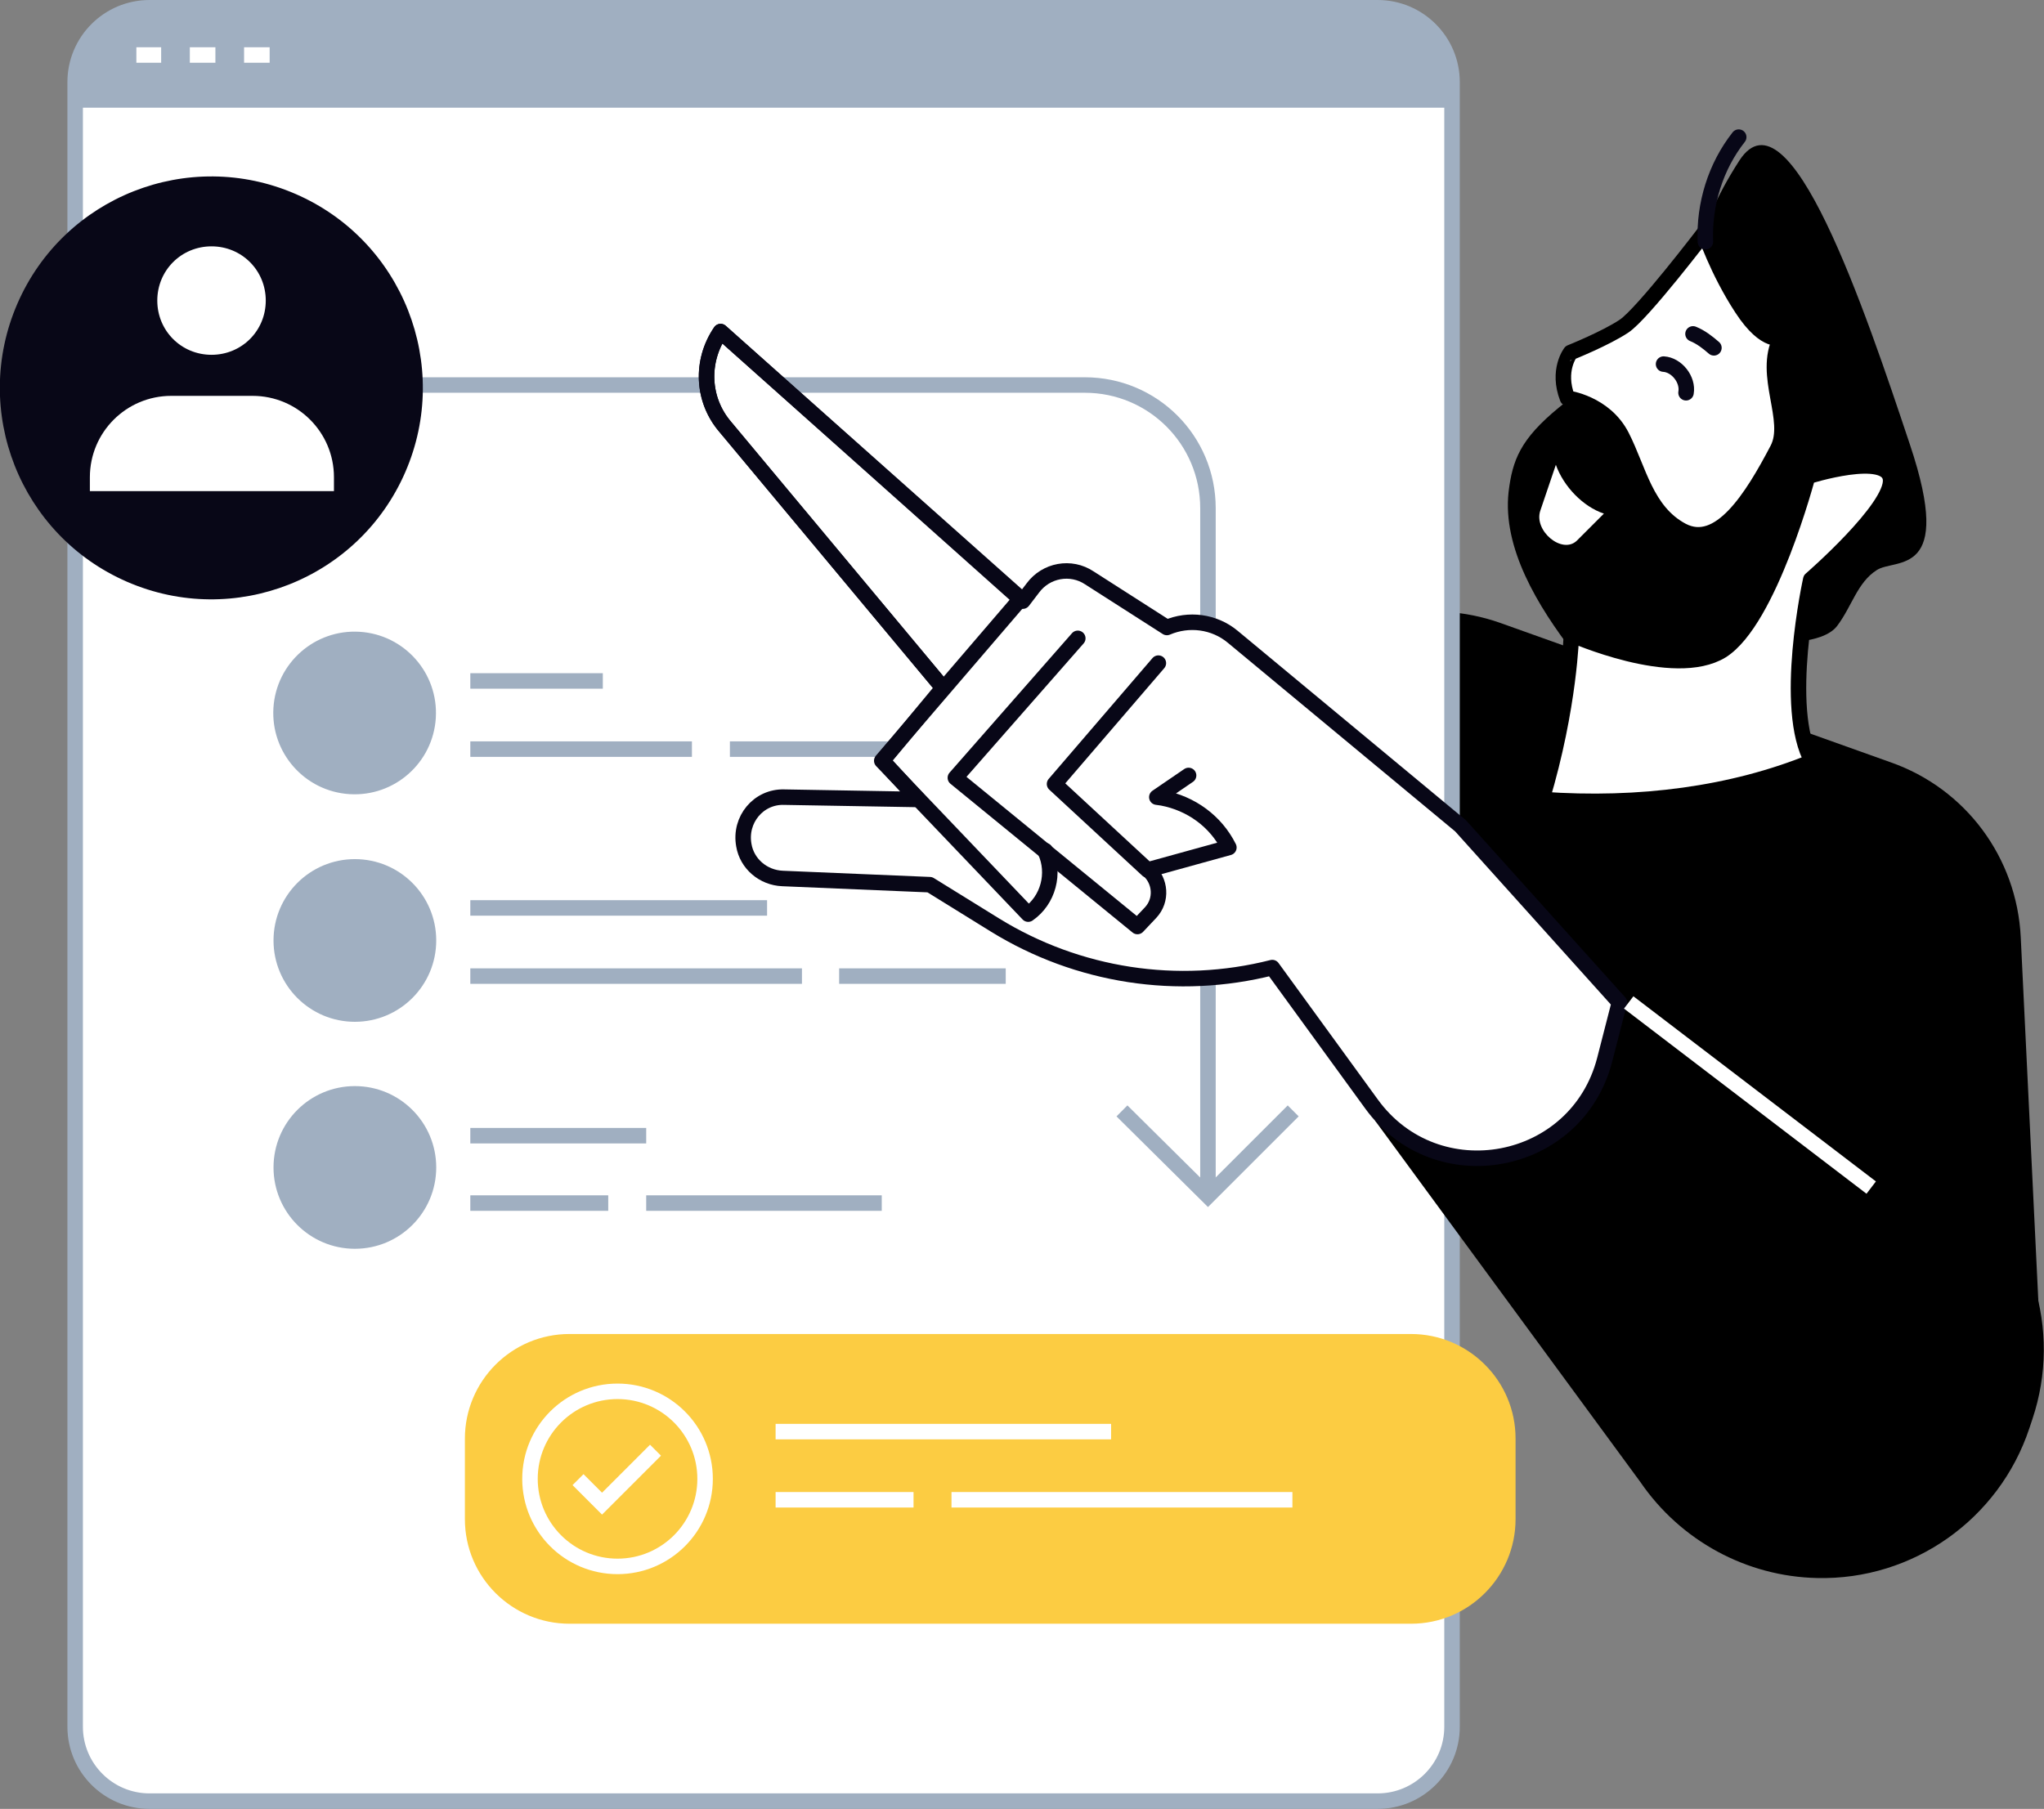 <?xml version="1.0" encoding="utf-8"?>
<!-- Generator: Adobe Illustrator 25.0.0, SVG Export Plug-In . SVG Version: 6.00 Build 0)  -->
<svg version="1.1" xmlns="http://www.w3.org/2000/svg" xmlns:xlink="http://www.w3.org/1999/xlink" x="0px" y="0px"
	 viewBox="0 0 263.8 233.5" style="enable-background:new 0 0 263.8 233.5;" xml:space="preserve">
<rect x="0" y="0" width="263.8" height="233.5" fill="#808080" stroke="none"/>
<style type="text/css">
	.st0{display:none;}
	.st1{display:inline;}
	.st2{fill:#F6F3E4;}
	.st3{fill:#080717;}
	.st4{fill:#A0AFC1;}
	.st5{fill:none;stroke:#080717;stroke-width:1.848;stroke-linecap:round;stroke-linejoin:round;stroke-miterlimit:10;}
	.st6{fill:#FCCC42;}
	.st7{fill:#FFFFFF;stroke:#080717;stroke-width:2;stroke-linecap:round;stroke-linejoin:round;stroke-miterlimit:10;}
	.st8{fill:none;stroke:#080717;stroke-width:1.747;stroke-linecap:round;stroke-linejoin:round;stroke-miterlimit:10;}
	.st9{fill:none;stroke:#080717;stroke-width:1.747;stroke-miterlimit:10;}
	.st10{fill:none;stroke:#080717;stroke-width:2;stroke-linecap:round;stroke-linejoin:round;stroke-miterlimit:10;}
	.st11{fill:none;stroke:#1D1D1B;stroke-width:2;}
	.st12{fill:#FFCF4B;}
	.st13{fill:#1D1D1B;}
	.st14{fill:#FFFFFF;}
	.st15{fill:none;stroke:#000000;stroke-width:2;}
	.st16{fill:none;stroke:#000000;stroke-width:2;stroke-linecap:round;stroke-linejoin:round;stroke-miterlimit:10;}
	.st17{fill:none;stroke:#FFFFFF;stroke-width:3.654;}
	.st18{enable-background:new    ;}
	.st19{fill:none;stroke:#1D1D1B;stroke-width:2;stroke-miterlimit:10;}
	.st20{fill:none;stroke:#282D33;stroke-width:2;stroke-miterlimit:10;stroke-dasharray:2,2;}
	.st21{fill:none;stroke:#080717;stroke-width:2;}
	.st22{fill:none;stroke:#FFFFFF;stroke-width:2;}
	.st23{fill:none;stroke:#080717;stroke-width:2;stroke-miterlimit:10;}
	.st24{fill:none;stroke:#080717;stroke-width:2;stroke-miterlimit:10;stroke-dasharray:2.046,2.046;}
	.st25{fill:none;stroke:#282D33;stroke-width:2;}
	.st26{fill:#CCCCCC;}
	.st27{fill:none;stroke:#080717;stroke-width:5.595;}
	.st28{fill:none;stroke:#1D1D1B;stroke-width:1.856;}
	.st29{fill:none;stroke:#080717;stroke-width:5;}
	.st30{fill:#080717;stroke:#080717;stroke-width:2;}
	.st31{fill:#080717;stroke:#080717;stroke-width:5;}
	.st32{fill:#D4D5D6;}
	.st33{clip-path:url(#SVGID_2_);enable-background:new    ;}
	.st34{fill:#858686;}
	.st35{fill:#ADADAE;}
	.st36{fill:#838384;}
	.st37{fill:#259171;}
	.st38{clip-path:url(#SVGID_4_);enable-background:new    ;}
	.st39{fill:#8A8B8B;}
	.st40{fill:#B2B0A9;}
	.st41{clip-path:url(#SVGID_6_);enable-background:new    ;}
	.st42{fill:#FF9700;}
	.st43{clip-path:url(#SVGID_8_);enable-background:new    ;}
	.st44{fill:#FFFFFF;stroke:#1D1D1B;stroke-width:2;stroke-miterlimit:10;}
	.st45{fill:none;stroke:#000000;stroke-width:2;stroke-linecap:round;stroke-linejoin:round;}
	.st46{fill:none;stroke:#000000;stroke-width:2;stroke-miterlimit:10;}
	.st47{fill:none;stroke:#282D33;stroke-width:2;stroke-linejoin:round;}
	.st48{fill:none;stroke:#282D33;stroke-width:2;stroke-linejoin:round;stroke-miterlimit:10;}
	.st49{fill:none;stroke:#FFFFFF;stroke-width:2;stroke-linecap:round;stroke-linejoin:round;stroke-miterlimit:10;}
	.st50{fill:#FFFFFF;stroke:#282D33;stroke-width:2;}
	.st51{fill:none;stroke:#080717;stroke-width:1.742;stroke-linecap:round;stroke-linejoin:round;stroke-miterlimit:10;}
	.st52{fill:#FFFFFF;stroke:#080717;stroke-width:1.742;stroke-linecap:round;stroke-linejoin:round;stroke-miterlimit:10;}
	.st53{fill:none;stroke:#FFFFFF;stroke-width:1.742;stroke-linecap:round;stroke-linejoin:round;stroke-miterlimit:10;}
	.st54{fill:#FFFFFF;stroke:#000000;stroke-width:2;stroke-linecap:round;stroke-linejoin:round;stroke-miterlimit:10;}
	.st55{fill:#10101A;}
	.st56{fill:none;stroke:#080717;stroke-width:2;stroke-miterlimit:10;stroke-dasharray:2.726,2.726;}
	.st57{fill:none;stroke:#080717;stroke-width:2;stroke-miterlimit:10;stroke-dasharray:2.637,2.637;}
	.st58{fill:#FFFFFF;stroke:#A0AFC1;stroke-width:2;}
	.st59{fill:none;stroke:#080717;stroke-width:1.599;stroke-linecap:round;stroke-linejoin:round;stroke-miterlimit:10;}
	.st60{fill:#FFFFFF;stroke:#080717;stroke-width:1.599;stroke-linecap:round;stroke-linejoin:round;stroke-miterlimit:10;}
	.st61{fill:none;stroke:#FFFFFF;stroke-width:1.599;stroke-linecap:round;stroke-linejoin:round;}
	.st62{fill:none;stroke:#2094F1;stroke-width:0.277;stroke-miterlimit:10;}
	.st63{fill:none;stroke:#000000;stroke-width:1.599;stroke-linecap:round;stroke-linejoin:round;stroke-miterlimit:10;}
	.st64{fill:none;stroke:#0B0B16;stroke-width:2;stroke-linecap:round;stroke-linejoin:round;stroke-miterlimit:10;}
	.st65{fill:#FFFFFF;stroke:#000000;stroke-width:2;}
	.st66{fill:none;stroke:#FFFFFF;stroke-width:2;stroke-miterlimit:10;}
	.st67{fill:none;stroke:#A0AFC1;stroke-width:2;}
	.st68{fill:#A0AFC1;stroke:#080717;stroke-width:1.449;stroke-linecap:round;stroke-linejoin:round;stroke-miterlimit:10;}
	.st69{fill:none;stroke:#080717;stroke-width:6.029;}
	.st70{fill:none;stroke:#080717;stroke-width:1.449;stroke-linecap:round;stroke-linejoin:round;stroke-miterlimit:10;}
	.st71{fill:none;stroke:#282D33;stroke-width:2.022;}
	.st72{fill:none;stroke:#000000;stroke-width:2.216;}
	.st73{fill:none;stroke:#000000;stroke-width:3.625;}
	.st74{fill:none;stroke:#FCCC42;stroke-width:2;stroke-miterlimit:10;}
	.st75{fill:none;stroke:#A0AFC1;stroke-width:2;stroke-miterlimit:10;}
	.st76{stroke:#080717;stroke-width:2;stroke-linecap:round;stroke-linejoin:round;stroke-miterlimit:10;}
	.st77{fill:#FFFFFF;stroke:#080717;stroke-width:4;stroke-linecap:round;stroke-linejoin:round;stroke-miterlimit:10;}
	.st78{fill:none;stroke:#A0AFC1;stroke-width:6.082;stroke-miterlimit:10;}
	.st79{fill:none;stroke:#A0AFC1;stroke-width:2;stroke-miterlimit:10;stroke-dasharray:2.015,2.015;}
	.st80{fill:none;stroke:#A0AFC1;stroke-width:2;stroke-miterlimit:10;stroke-dasharray:1.931,1.931;}
	.st81{fill:none;stroke:#080717;stroke-width:2;stroke-miterlimit:10;stroke-dasharray:1.956,1.956;}
	.st82{fill:none;stroke:#080717;stroke-width:2;stroke-linejoin:round;stroke-miterlimit:10;}
	.st83{fill:#FFFFFF;stroke:#080717;stroke-width:2;stroke-linejoin:round;stroke-miterlimit:10;}
	.st84{fill:none;stroke:#080717;stroke-width:1.74;stroke-linecap:round;stroke-linejoin:round;stroke-miterlimit:10;}
	.st85{fill:#FFFFFF;stroke:#080717;stroke-width:5;stroke-linecap:round;stroke-linejoin:round;stroke-miterlimit:10;}
	.st86{fill:url(#SVGID_9_);}
	.st87{fill:url(#SVGID_10_);}
	.st88{fill:#FFFFFF;stroke:#080717;stroke-width:1.896;stroke-linecap:round;stroke-linejoin:round;stroke-miterlimit:10;}
	.st89{fill:none;stroke:#080717;stroke-width:1.896;stroke-linecap:round;stroke-linejoin:round;stroke-miterlimit:10;}
	.st90{fill:none;stroke:#080717;stroke-width:1.751;stroke-miterlimit:10;}
	.st91{fill:none;stroke:#080717;stroke-width:1.751;stroke-linecap:round;stroke-linejoin:round;stroke-miterlimit:10;}
	.st92{fill:none;stroke:#1F4142;stroke-width:1.751;stroke-linecap:round;stroke-linejoin:round;stroke-miterlimit:10;}
	.st93{fill:none;stroke:#080717;stroke-width:1.751;stroke-linejoin:round;stroke-miterlimit:10;}
	.st94{fill:none;stroke:#A0AFC1;stroke-width:2;stroke-linecap:round;stroke-linejoin:round;stroke-miterlimit:10;}
	.st95{fill:none;stroke:#080717;stroke-width:2;stroke-miterlimit:10;stroke-dasharray:2.004,2.004;}
	.st96{fill:none;stroke:#080717;stroke-width:2;stroke-miterlimit:10;stroke-dasharray:1.972,1.972;}
	.st97{fill:none;stroke:#080717;stroke-width:1.614;stroke-linecap:round;stroke-linejoin:round;stroke-miterlimit:10;}
	.st98{fill:none;stroke:#FFFFFF;stroke-width:1.614;stroke-linecap:round;stroke-linejoin:round;stroke-miterlimit:10;}
	.st99{fill:none;stroke:#000000;stroke-width:1.614;stroke-linecap:round;stroke-linejoin:round;stroke-miterlimit:10;}
	.st100{fill:#FFFFFF;stroke:#1F4142;stroke-width:2;stroke-linecap:round;stroke-linejoin:round;stroke-miterlimit:10;}
	.st101{fill:none;stroke:#080717;stroke-width:1.972;stroke-linecap:round;stroke-linejoin:round;stroke-miterlimit:10;}
	.st102{fill:#FFFFFF;stroke:#080717;stroke-width:1.972;stroke-linecap:round;stroke-linejoin:round;stroke-miterlimit:10;}
	.st103{fill:none;stroke:#FFFFFF;stroke-width:1.972;stroke-linecap:round;stroke-linejoin:round;stroke-miterlimit:10;}
	.st104{fill:none;stroke:#080717;stroke-width:2;stroke-miterlimit:10;stroke-dasharray:1.999,1.999;}
	.st105{fill:none;stroke:#080717;stroke-width:1.567;stroke-linecap:round;stroke-linejoin:round;stroke-miterlimit:10;}
	.st106{fill:#FFFFFF;stroke:#080717;stroke-width:1.567;stroke-linecap:round;stroke-linejoin:round;stroke-miterlimit:10;}
	.st107{fill:#F3C02A;}
</style>
<g id="Layer_3">
</g>
<g id="Layer_4" class="st0">
	<g class="st1">
		<rect x="-22.5" y="-1.3" class="st2" width="302.9" height="234.1"/>
	</g>
</g>
<g id="Layer_1">
</g>
<g id="Layer_2">
	<g>
		<path d="M263.3,172.7l-2.5-51.7c-0.5-10.3-7.1-19.2-16.8-22.6l-50.4-18c-9.1-3.2-19.2-1.1-26.2,5.7l-18.6,18l39.1,54.1
			L263.3,172.7z"/>
		<path class="st58" d="M177.8,232.5H19.3c-5.3,0-9.6-4.3-9.6-9.6V10.6C9.7,5.3,14,1,19.3,1h158.5c5.3,0,9.6,4.3,9.6,9.6v212.3
			C187.4,228.2,183.1,232.5,177.8,232.5z"/>
		<path class="st4" d="M187.4,13.9v-3.3c0-5.3-4.3-9.6-9.6-9.6H19.3C14,1,9.7,5.3,9.7,10.6v3.3H187.4z"/>
		<line class="st22" x1="17.6" y1="7.1" x2="20.8" y2="7.1"/>
		<line class="st22" x1="24.5" y1="7.1" x2="27.8" y2="7.1"/>
		<line class="st22" x1="31.5" y1="7.1" x2="34.8" y2="7.1"/>
		<g>
			<g>
				
					<ellipse transform="matrix(6.141805e-02 -0.998 0.998 6.141805e-02 -48.962 132.086)" class="st4" cx="45.8" cy="92.1" rx="10.5" ry="10.5"/>
			</g>
			<g>
				<circle class="st4" cx="45.8" cy="121.4" r="10.5"/>
			</g>
			<g>
				<circle class="st4" cx="45.8" cy="150.7" r="10.5"/>
			</g>
		</g>
		<path class="st6" d="M182.1,209.6H73.5c-7.4,0-13.5-6-13.5-13.5v-10.4c0-7.4,6-13.5,13.5-13.5h108.6c7.4,0,13.5,6,13.5,13.5v10.4
			C195.6,203.5,189.6,209.6,182.1,209.6z"/>
		<circle class="st22" cx="79.7" cy="190.9" r="11.3"/>
		<polyline class="st22" points="74.6,191 74.6,191 77.7,194.1 84.6,187.2 		"/>
		<line class="st22" x1="100.1" y1="184.8" x2="143.4" y2="184.8"/>
		<line class="st22" x1="117.9" y1="193.6" x2="100.1" y2="193.6"/>
		<line class="st22" x1="166.8" y1="193.6" x2="122.8" y2="193.6"/>
		<path class="st67" d="M50.1,49.7h89.9c8.8,0,15.9,7.1,15.9,15.9v88.1"/>
		<polyline class="st67" points="166.9,143.4 155.9,154.4 144.8,143.4 		"/>
		<line class="st67" x1="60.7" y1="87.9" x2="77.8" y2="87.9"/>
		<line class="st67" x1="89.3" y1="96.7" x2="60.7" y2="96.7"/>
		<line class="st67" x1="129.8" y1="96.7" x2="94.2" y2="96.7"/>
		<line class="st67" x1="60.7" y1="117.2" x2="99" y2="117.2"/>
		<line class="st67" x1="103.5" y1="126" x2="60.7" y2="126"/>
		<line class="st67" x1="129.8" y1="126" x2="108.3" y2="126"/>
		<line class="st67" x1="60.7" y1="146.6" x2="83.4" y2="146.6"/>
		<line class="st67" x1="78.5" y1="155.3" x2="60.7" y2="155.3"/>
		<line class="st67" x1="113.8" y1="155.3" x2="83.4" y2="155.3"/>
		<g>
			<g>
				<g>
					<path d="M229,82.9c0,0,6.2,0.4,8.1-2.1c1.9-2.5,2.6-5.6,5.1-7.2c2.4-1.6,10.1,1.1,4.3-16.2c-5.8-17.4-15.6-46.5-22-36.7
						c-6.4,9.9-5.7,15.5-6.4,17.2c-0.7,1.7-11.9,10.7-16.9,14.7c-5,4.1-6,6.8-6.5,10.9c-0.8,7.2,3.7,14.7,8.5,20.9
						C208.1,90.6,223.9,89,229,82.9z"/>
					<path class="st54" d="M202.3,51.4c0,0,4.8,0.6,7,4.9c2.2,4.3,3.1,9.7,7.8,12.2c4.8,2.5,9-4.2,12.3-10.5c2-3.8-2-9.5,0.4-14.3
						c0.1-0.3-1.8,1-5-3.9c-3.2-4.9-4.8-9.8-4.8-9.8s-8,10.5-10.4,12.1c-2.4,1.6-6.9,3.4-6.9,3.4S200.9,47.8,202.3,51.4z"/>
					<path class="st10" d="M220.1,31.2c-0.2-4.8,1.3-9.7,4.3-13.5"/>
					<path class="st14" d="M207,66.3c-2.7-0.9-5.2-3.5-6.2-6.3l-2,5.9c-0.9,2.6,2.8,5.7,4.7,3.9L207,66.3z"/>
					<path class="st10" d="M235.2,67.5c0.9-1.9,2.7-3.3,4.7-3.8"/>
					<path class="st10" d="M217.6,50.7c0.3-1.7-1.2-3.6-2.9-3.7"/>
					<path class="st10" d="M221.2,44.9c-0.8-0.7-1.7-1.4-2.7-1.8"/>
					<path class="st54" d="M233.9,98.3c-3.9-6.8-0.2-23.5-0.2-23.5s10.6-9.2,10.3-12.9c-0.3-3.7-10.7-0.4-10.7-0.4
						s-4.9,18.6-11.1,22.5c-6.2,3.8-19.4-2.1-19.4-2.1s-0.2,9.3-3.8,21.3C211.6,104.1,223.6,102.5,233.9,98.3z"/>
				</g>
			</g>
			<path d="M203.6,123.4l48.7,28.2c9.9,7.2,13.9,20,10,31.6l-0.4,1.2c-3.9,11.7-15,19.6-27.4,19.3l0,0c-9.1-0.2-17.6-4.8-22.8-12.4
				l-34.2-46.6L203.6,123.4z"/>
			<g>
				<path class="st7" d="M188.5,106.6l-29.4-24.4c-2.4-2-5.7-2.4-8.5-1.2l0,0l-10-6.4c-2.4-1.6-5.6-1-7.3,1.3l-1.3,1.7L93,42.8l0,0
					c-2.6,3.8-2.4,8.8,0.6,12.3l28.1,33.7l-7.8,9.4l4.6,5l-17.3-0.3c-3.3-0.1-5.8,2.9-5.2,6.2l0,0c0.4,2.4,2.5,4.2,5,4.3l19,0.8
					l8.4,5.2c10.7,6.6,23.6,8.6,35.8,5.5h0l12.8,17.6c8.4,11.6,26.5,8.2,30.1-5.7l1.9-7.4L188.5,106.6z"/>
				<path class="st10" d="M149.5,85.6l-13.4,15.6l12,11.1l10.5-2.9h0c-1.7-3.4-4.9-5.7-8.6-6.4l-0.7-0.1l4.1-2.8"/>
				<path class="st10" d="M139.1,82.4l-15.8,18l23.5,19.2l1.7-1.8c1.5-1.6,1.3-4.1-0.3-5.5l0,0"/>
				<path class="st10" d="M131.9,77.1l-18.1,21.1l18.9,19.8l0,0c2.6-1.8,3.5-5.3,2.2-8.1l0-0.1"/>
			</g>
			<path class="st10" d="M132,77.5L93,42.8l0,0c-2.6,3.8-2.4,8.8,0.6,12.3l28.1,33.7"/>
			<line class="st66" x1="241.5" y1="153.3" x2="210.2" y2="129.4"/>
		</g>
		<g>
			
				<ellipse transform="matrix(0.398 -0.917 0.917 0.398 -29.531 55.165)" class="st3" cx="27.3" cy="50.1" rx="27.3" ry="27.3"/>
			<path class="st14" d="M43.1,63.4c0,0,0-1.2,0-1.8c0-5.8-4.7-10.5-10.5-10.5c-1.9,0-8.6,0-10.5,0c-5.8,0-10.5,4.7-10.5,10.5
				c0,0.6,0,1.8,0,1.8H43.1z"/>
			<path class="st14" d="M34.3,38.8c0,3.9-3.1,7-7,7s-7-3.1-7-7c0-3.9,3.1-7,7-7S34.3,34.9,34.3,38.8z"/>
		</g>
	</g>
</g>
</svg>
